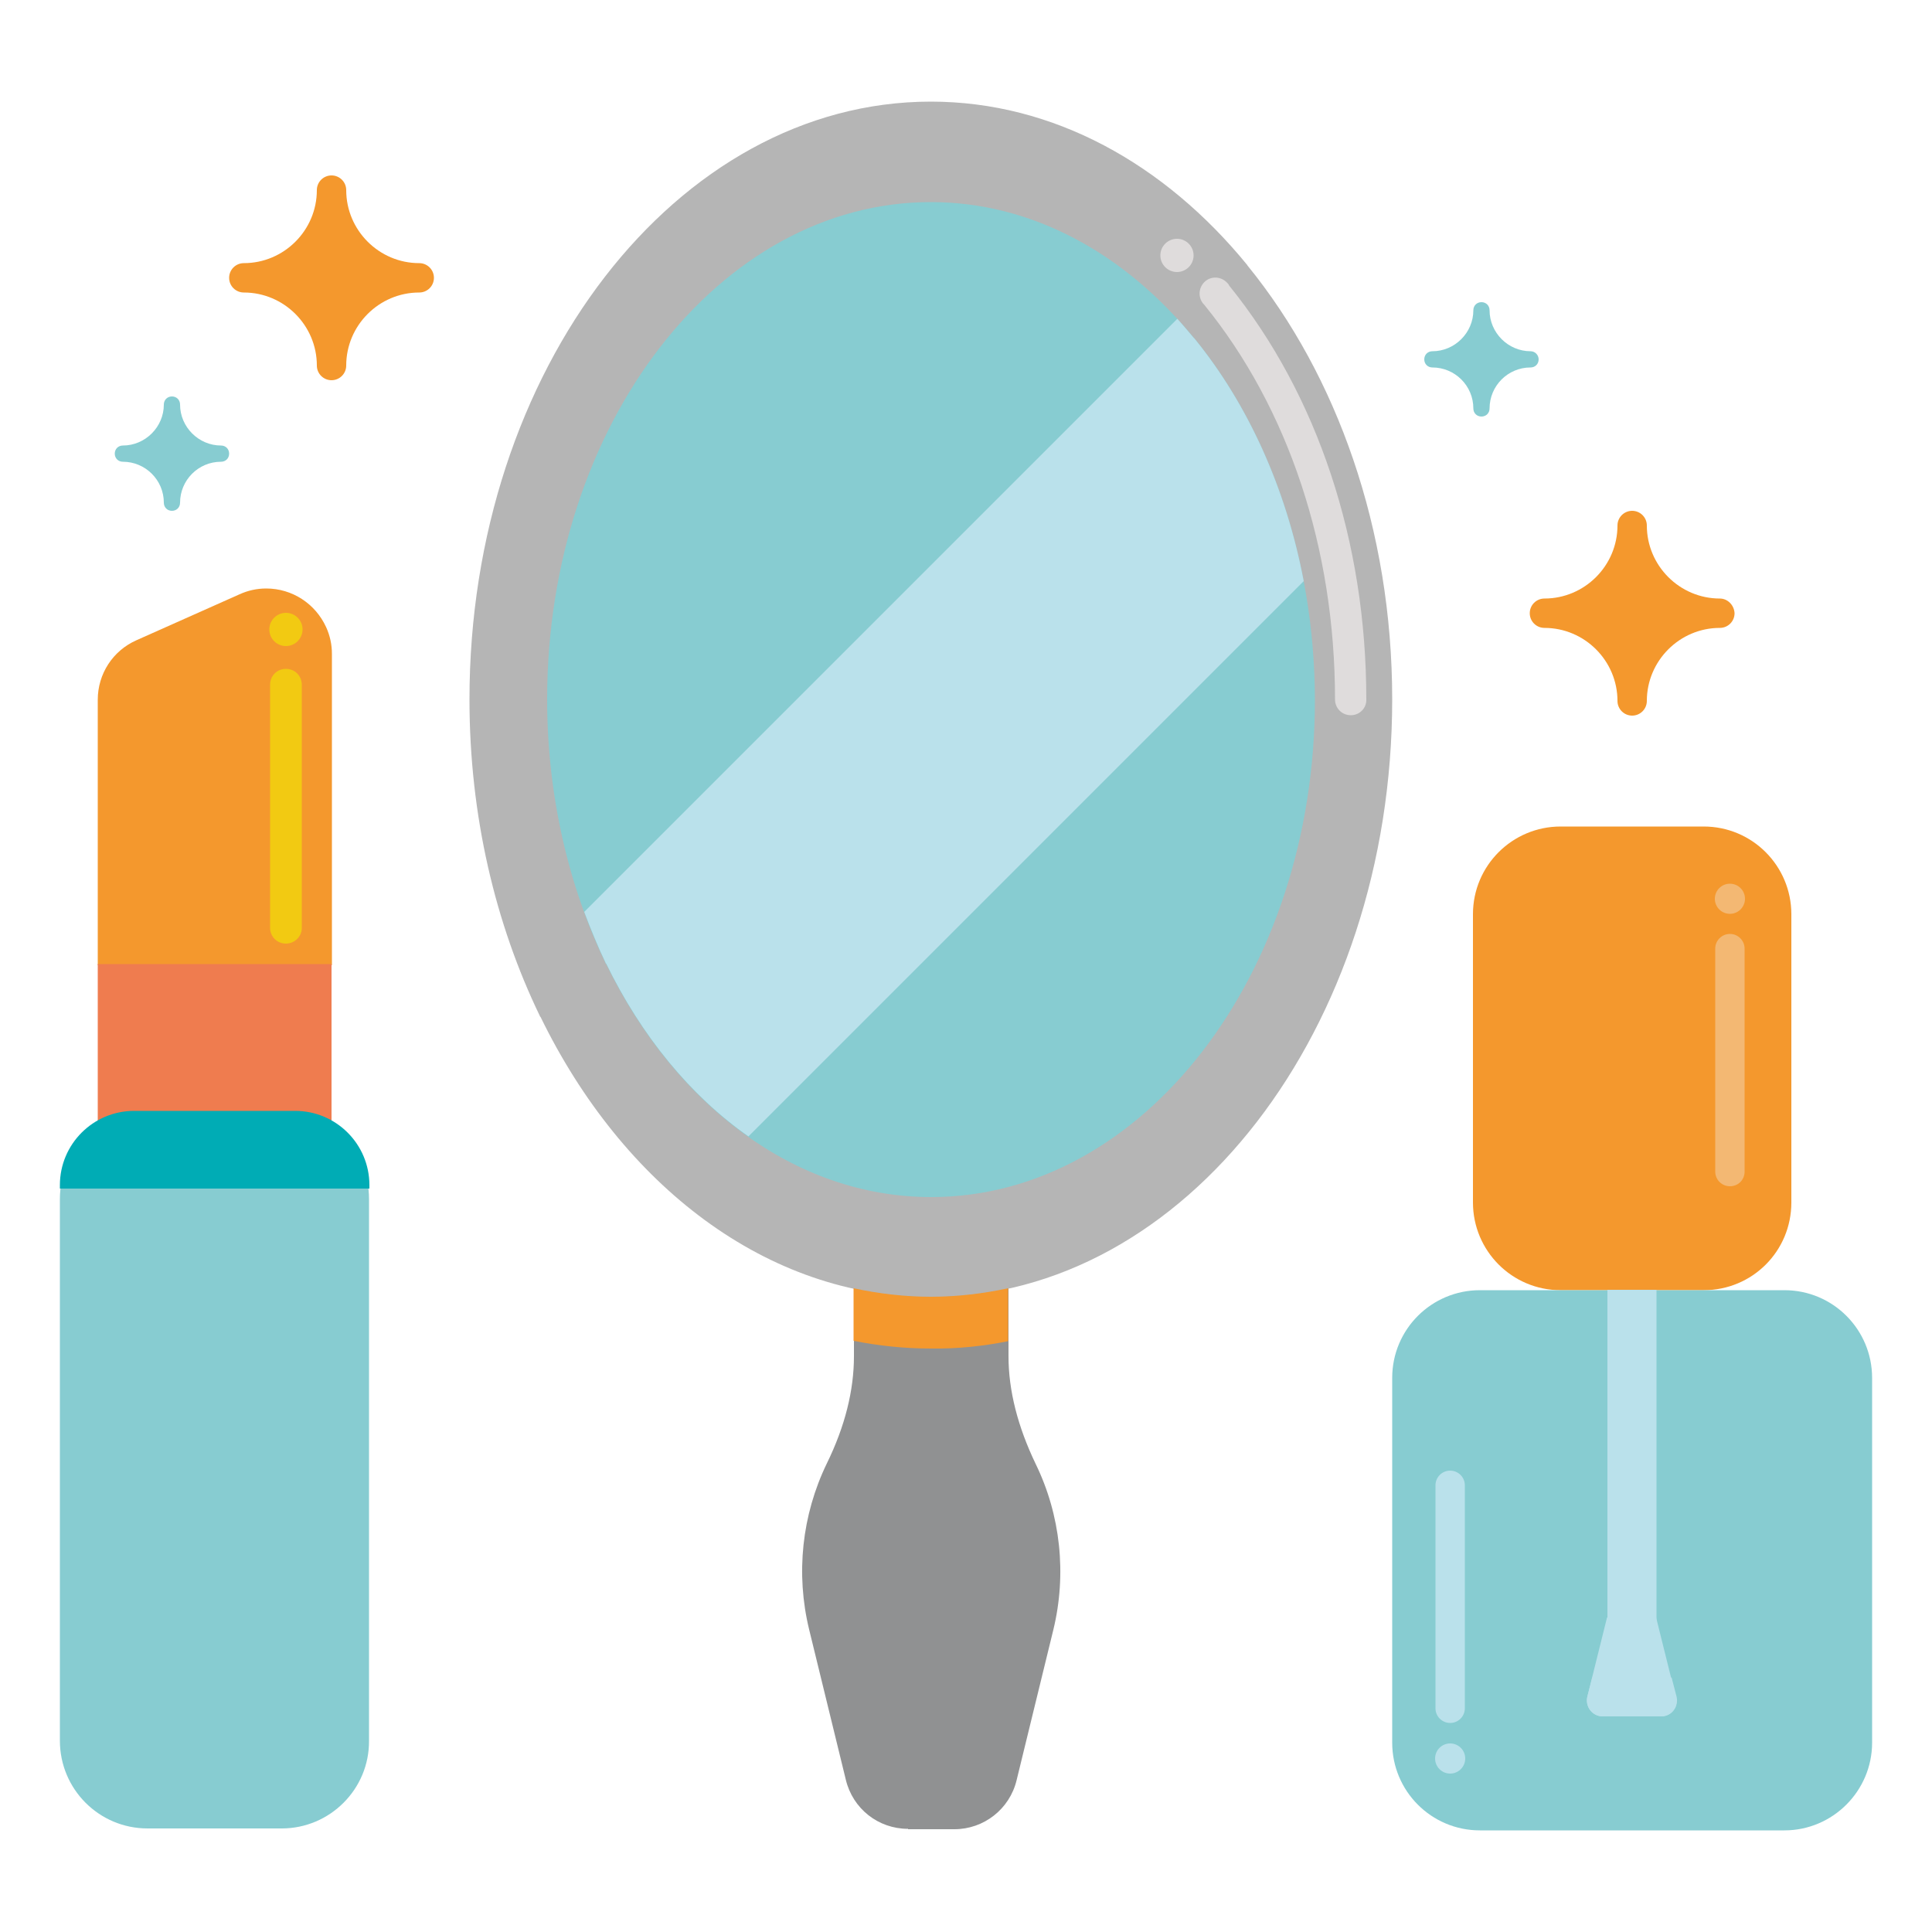 <?xml version="1.0" encoding="utf-8"?>
<!-- Generator: Adobe Illustrator 25.3.1, SVG Export Plug-In . SVG Version: 6.00 Build 0)  -->
<svg version="1.1" id="Capa_1" xmlns="http://www.w3.org/2000/svg" xmlns:xlink="http://www.w3.org/1999/xlink" x="0px" y="0px"
	 viewBox="0 0 50 50" style="enable-background:new 0 0 50 50;" xml:space="preserve">
<style type="text/css">
	.st0{fill:#666265;}
	.st1{fill:#B5B5B5;}
	.st2{fill:#CECCCB;}
	.st3{fill:#F4992E;}
	.st4{fill:#87CCD1;}
	.st5{fill:#EF7D50;}
	.st6{fill:#E5E2E1;}
	.st7{fill:#8ACDD1;}
	.st8{fill:#B3B2B1;}
	.st9{fill:#F49934;}
	.st10{fill:#666264;}
	.st11{fill:#89CCD0;}
	.st12{fill:#F1EFF0;}
	.st13{fill:#FFD200;}
	.st14{fill:#F4982D;}
	.st15{fill:#EF7C4F;}
	.st16{fill:#00ACB5;}
	.st17{fill:#F2CA12;}
	.st18{fill:#F3B873;}
	.st19{fill:#BAE1EB;}
	.st20{fill:#909192;}
	.st21{fill:#DFDCDC;}
	.st22{fill:none;stroke:#DFDCDC;stroke-width:1.442;stroke-linecap:round;stroke-linejoin:round;stroke-miterlimit:10;}
	.st23{fill:none;}
	.st24{fill:#E5E2E2;}
	.st25{fill:#878893;}
	.st26{fill:#919293;}
	.st27{fill:#B7DFE3;}
	.st28{fill:#B5B4B4;}
	.st29{clip-path:url(#SVGID_2_);}
	.st30{fill:#828181;}
	.st31{fill:#ED6A36;}
	.st32{fill:#F4F2F3;}
	.st33{fill:#E6E3E3;}
	.st34{fill:#FFFFFF;}
	.st35{fill:#BEBFC0;}
	.st36{fill:#DBD8D7;}
	.st37{fill:#FCC637;}
	.st38{fill:#F28F7D;}
	.st39{fill:#50494E;}
	.st40{fill:#9B9C9C;}
	.st41{fill:#EC6824;}
	.st42{fill:#F18622;}
	.st43{fill:#E73B33;}
	.st44{fill:#E62C2F;}
	.st45{fill:#87CCD1;stroke:#87CCD1;stroke-width:0.238;stroke-miterlimit:10;}
	.st46{fill:#E99534;}
	.st47{fill:url(#SVGID_3_);}
	.st48{fill:url(#SVGID_4_);}
	.st49{fill:url(#SVGID_5_);}
	.st50{opacity:0.1;fill:#2B2123;enable-background:new    ;}
	.st51{fill:#82C3C8;}
	.st52{fill:url(#SVGID_6_);}
	.st53{fill:url(#SVGID_7_);}
	.st54{fill:url(#SVGID_8_);}
	.st55{fill:#84C3C7;}
	.st56{fill:#00A3AB;}
	.st57{fill:#D0CECE;}
	.st58{opacity:0.15;}
	.st59{fill:#393235;}
	.st60{fill:#DDDADA;}
	.st61{fill:#F1872D;}
	.st62{fill:#9CD4D8;}
	.st63{fill:#E37E18;}
	.st64{fill:#F59A20;}
</style>
<g>
	<g>
		<g>
			<path class="st14" d="M2.53,24.98v-6.87c0-0.67,0.39-1.27,1-1.54l2.67-1.19c0.22-0.1,0.45-0.15,0.69-0.15
				c0.67,0,1.27,0.39,1.55,1c0.1,0.22,0.15,0.45,0.15,0.69v8.06H2.53z"/>
			<rect x="2.53" y="24.95" class="st15" width="6.05" height="6.05"/>
			<path class="st4" d="M7.29,47.32H3.82c-1.26,0-2.27-1.02-2.27-2.27V31.03c0-1.26,1.02-2.27,2.27-2.27h3.46
				c1.26,0,2.27,1.02,2.27,2.27v14.02C9.56,46.3,8.54,47.32,7.29,47.32z"/>
			<path class="st16" d="M9.56,30.76H1.55v-0.09c0-1.06,0.86-1.92,1.92-1.92h4.17c1.06,0,1.92,0.86,1.92,1.92V30.76z"/>
			<path class="st17" d="M7.4,24.42c-0.23,0-0.41-0.18-0.41-0.41v-6.29c0-0.23,0.18-0.41,0.41-0.41s0.41,0.18,0.41,0.41V24
				C7.82,24.23,7.63,24.42,7.4,24.42z"/>
			<circle class="st17" cx="7.4" cy="16.29" r="0.43"/>
		</g>
	</g>
	<g>
		<path class="st14" d="M44.09,33.39h-3.7c-1.26,0-2.27-1.02-2.27-2.27v-7.46c0-1.26,1.02-2.27,2.27-2.27h3.7
			c1.26,0,2.27,1.02,2.27,2.27v7.46C46.36,32.38,45.35,33.39,44.09,33.39z"/>
		<path class="st4" d="M46.18,47.37H38.3c-1.26,0-2.27-1.02-2.27-2.27v-9.44c0-1.26,1.02-2.27,2.27-2.27h7.88
			c1.26,0,2.27,1.02,2.27,2.27v9.44C48.45,46.35,47.43,47.37,46.18,47.37z"/>
		<path class="st18" d="M44.77,30.7c-0.21,0-0.38-0.17-0.38-0.38v-5.77c0-0.21,0.17-0.38,0.38-0.38s0.38,0.17,0.38,0.38v5.77
			C45.15,30.54,44.98,30.7,44.77,30.7z"/>
		<circle class="st18" cx="44.77" cy="23.26" r="0.39"/>
		<path class="st19" d="M37.53,44.59c-0.21,0-0.38-0.17-0.38-0.38v-5.77c0-0.21,0.17-0.38,0.38-0.38c0.21,0,0.38,0.17,0.38,0.38
			v5.77C37.91,44.42,37.74,44.59,37.53,44.59z"/>
		<circle class="st19" cx="37.53" cy="45.51" r="0.39"/>
		<rect x="41.6" y="33.38" class="st19" width="1.27" height="8.76"/>
		<path class="st19" d="M42.99,44.42h-1.51c-0.27,0-0.46-0.25-0.4-0.51l0.51-2.05h1.27l0.51,2.05
			C43.45,44.17,43.26,44.42,42.99,44.42z"/>
		<path class="st19" d="M43.26,43.41c-0.07,0.06-0.16,0.1-0.27,0.1h-1.51c-0.11,0-0.2-0.04-0.27-0.1l-0.13,0.5
			c-0.06,0.26,0.13,0.51,0.4,0.51h1.51c0.27,0,0.46-0.25,0.4-0.51L43.26,43.41z"/>
	</g>
	<g>
		<path class="st20" d="M23.5,47.33c-0.77,0-1.43-0.52-1.61-1.27l-0.95-3.89c-0.35-1.44-0.19-2.96,0.46-4.3
			c0.47-0.96,0.7-1.89,0.7-2.77v-2.5l1.09,0.1c0.02,0,0.05,0,0.07,0c0.32,0.03,0.59,0.04,0.84,0.04c0.25,0,0.52-0.01,0.84-0.04
			c0.02,0,0.04,0,0.07,0l1.09-0.1v2.5c0,0.89,0.24,1.82,0.7,2.78c0.65,1.33,0.81,2.86,0.46,4.3l-0.95,3.89
			c-0.18,0.75-0.85,1.27-1.61,1.27H23.5z"/>
		<path class="st1" d="M32.3,6.89C32.3,6.89,32.3,6.88,32.3,6.89c-0.01-0.01-0.02-0.02-0.02-0.03c-2.14-2.62-5.02-4.23-8.19-4.23
			c-6.58,0-11.94,6.94-11.94,15.47c0,3.01,0.67,5.81,1.82,8.19c0,0.01,0,0.01,0.01,0.02c0,0,0.01,0.01,0.01,0.01
			c2.12,4.35,5.85,7.25,10.1,7.25c6.58,0,11.94-6.94,11.94-15.47C36.03,13.69,34.59,9.71,32.3,6.89z"/>
		<path class="st4" d="M30.92,8.77C30.92,8.77,30.92,8.77,30.92,8.77c-0.01-0.01-0.01-0.02-0.02-0.02
			c-1.78-2.18-4.18-3.52-6.81-3.52c-5.48,0-9.93,5.77-9.93,12.87c0,2.5,0.56,4.84,1.51,6.82c0,0.01,0,0.01,0.01,0.02
			c0,0,0,0.01,0.01,0.01c1.76,3.62,4.87,6.03,8.41,6.03c5.48,0,9.93-5.77,9.93-12.87C34.02,14.43,32.83,11.12,30.92,8.77z"/>
		<path class="st19" d="M30.92,8.77C30.92,8.77,30.92,8.77,30.92,8.77c-0.01-0.01-0.01-0.02-0.02-0.02
			c-0.14-0.17-0.29-0.34-0.43-0.5L15.12,23.6c0.17,0.45,0.35,0.89,0.55,1.31c0,0.01,0,0.01,0.01,0.02c0,0,0,0.01,0.01,0.01
			c0.91,1.87,2.18,3.42,3.68,4.47l14.37-14.37C33.28,12.61,32.28,10.44,30.92,8.77z"/>
		<path class="st21" d="M34.96,18.51c-0.23,0-0.41-0.18-0.41-0.41c0-3.9-1.2-7.53-3.39-10.22c0,0-0.01-0.01-0.01-0.01
			c-0.01-0.01-0.03-0.03-0.04-0.05c-0.12-0.19-0.07-0.44,0.12-0.57c0.17-0.11,0.39-0.08,0.53,0.07c0.02,0.02,0.04,0.04,0.05,0.07
			c2.29,2.83,3.55,6.63,3.55,10.71C35.37,18.32,35.19,18.51,34.96,18.51z"/>
		<circle class="st21" cx="30.46" cy="6.61" r="0.43"/>
		<g>
			<path class="st23" d="M26.09,35.11v-0.39c-0.65,0.13-1.32,0.2-2,0.2c-0.68,0-1.35-0.07-2-0.2v0.4c0,0.89-0.24,1.82-0.7,2.77
				c-0.65,1.33-0.81,2.86-0.46,4.3l0.95,3.89c0.18,0.74,0.85,1.27,1.61,1.27h1.18c0.77,0,1.43-0.52,1.61-1.27l0.95-3.89
				c0.35-1.44,0.19-2.96-0.46-4.3C26.32,36.92,26.09,35.99,26.09,35.11z"/>
			<path class="st14" d="M26.09,34.71v-1.37c-0.65,0.14-1.32,0.22-2,0.22c-0.68,0-1.35-0.08-2-0.22v1.36c0.65,0.13,1.32,0.2,2,0.2
				C24.77,34.91,25.44,34.84,26.09,34.71z"/>
		</g>
	</g>
	<path class="st14" d="M10.85,6.81c-1.04,0-1.89-0.85-1.89-1.89c0-0.21-0.17-0.38-0.38-0.38c-0.21,0-0.38,0.17-0.38,0.38
		c0,1.04-0.85,1.89-1.89,1.89c-0.21,0-0.38,0.17-0.38,0.38S6.1,7.57,6.31,7.57c1.04,0,1.89,0.85,1.89,1.89
		c0,0.21,0.17,0.38,0.38,0.38c0.21,0,0.38-0.17,0.38-0.38c0-1.04,0.85-1.89,1.89-1.89c0.21,0,0.38-0.17,0.38-0.38
		S11.06,6.81,10.85,6.81z"/>
	<path class="st14" d="M44.51,15.49c-1.04,0-1.89-0.85-1.89-1.89c0-0.21-0.17-0.38-0.38-0.38c-0.21,0-0.38,0.17-0.38,0.38
		c0,1.04-0.85,1.89-1.89,1.89c-0.21,0-0.38,0.17-0.38,0.38c0,0.21,0.17,0.38,0.38,0.38c1.04,0,1.89,0.85,1.89,1.89
		c0,0.21,0.17,0.38,0.38,0.38c0.21,0,0.38-0.17,0.38-0.38c0-1.04,0.85-1.89,1.89-1.89c0.21,0,0.38-0.17,0.38-0.38
		C44.88,15.66,44.71,15.49,44.51,15.49z"/>
	<path class="st4" d="M39.61,9.09c-0.58,0-1.06-0.48-1.06-1.06c0-0.12-0.09-0.21-0.21-0.21s-0.21,0.09-0.21,0.21
		c0,0.58-0.48,1.06-1.06,1.06c-0.12,0-0.21,0.09-0.21,0.21c0,0.12,0.09,0.21,0.21,0.21c0.58,0,1.06,0.47,1.06,1.06
		c0,0.12,0.09,0.21,0.21,0.21s0.21-0.09,0.21-0.21c0-0.58,0.47-1.06,1.06-1.06c0.12,0,0.21-0.09,0.21-0.21
		C39.82,9.19,39.73,9.09,39.61,9.09z"/>
	<path class="st4" d="M5.72,11.53c-0.58,0-1.06-0.48-1.06-1.06c0-0.12-0.09-0.21-0.21-0.21c-0.12,0-0.21,0.09-0.21,0.21
		c0,0.58-0.48,1.06-1.06,1.06c-0.12,0-0.21,0.09-0.21,0.21s0.09,0.21,0.21,0.21c0.58,0,1.06,0.47,1.06,1.06
		c0,0.12,0.09,0.21,0.21,0.21c0.12,0,0.21-0.09,0.21-0.21c0-0.58,0.47-1.06,1.06-1.06c0.12,0,0.21-0.09,0.21-0.21
		S5.84,11.53,5.72,11.53z"/>
</g>
</svg>
